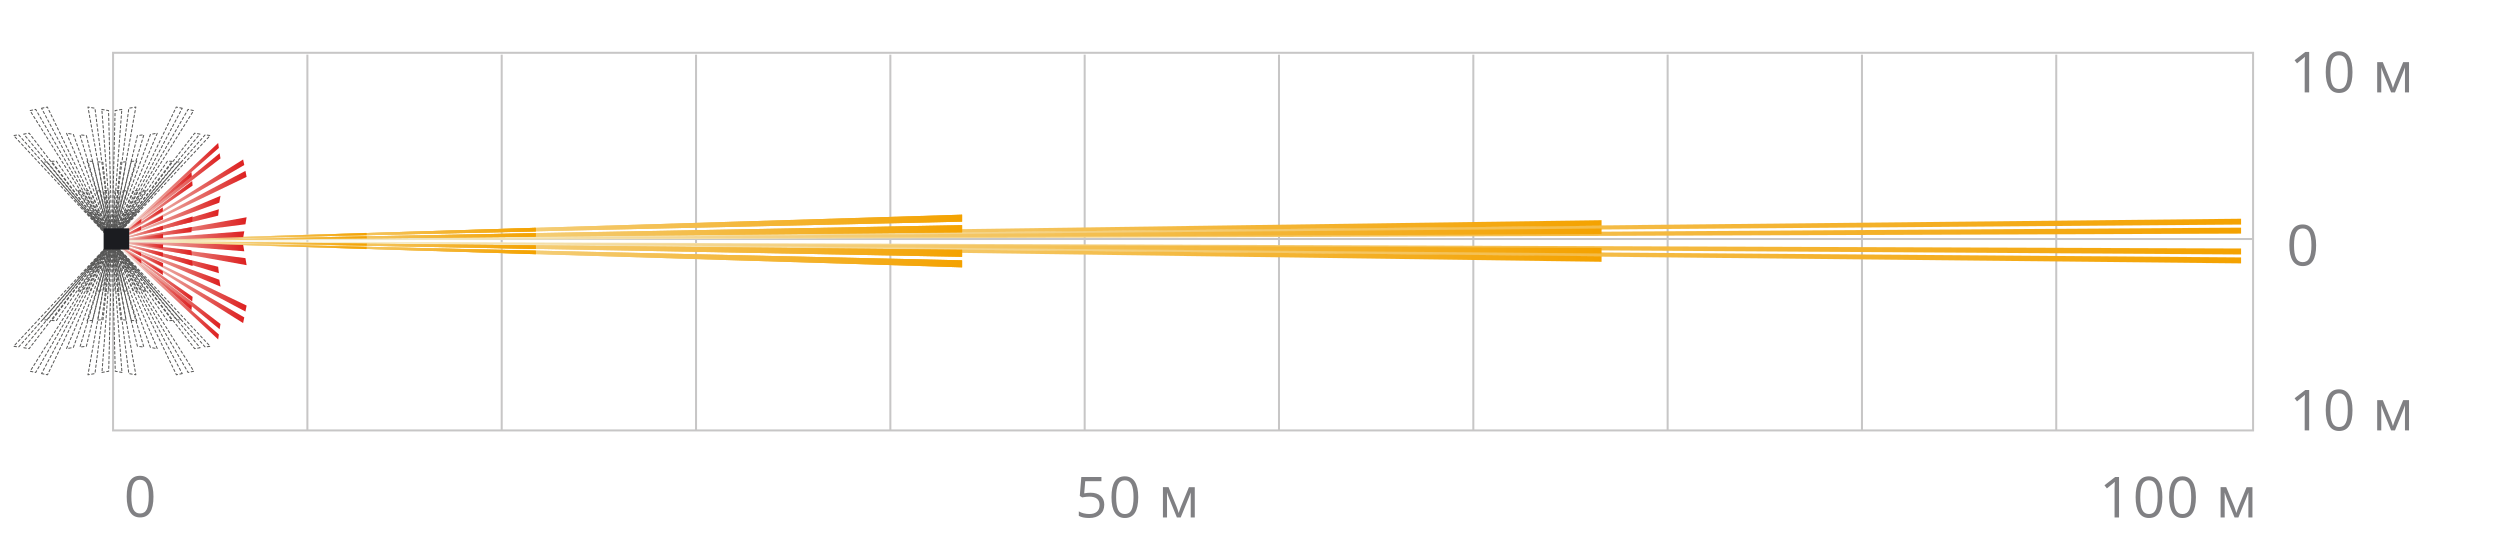 <?xml version="1.0" encoding="utf-8"?>
<!-- Generator: Adobe Illustrator 21.1.0, SVG Export Plug-In . SVG Version: 6.00 Build 0)  -->
<svg version="1.1" id="Слой_2" xmlns="http://www.w3.org/2000/svg" xmlns:xlink="http://www.w3.org/1999/xlink" x="0px" y="0px"
	 width="617.598px" height="133.99px" viewBox="0 0 617.598 133.99"
	 style="enable-background:new 0 0 617.598 133.99;" xml:space="preserve">
<style type="text/css">
	.st0{fill:#808083;}
	.st1{fill:none;stroke:#C7C6C6;stroke-width:0.5;stroke-miterlimit:2.613;}
	.st2{fill:url(#SVGID_1_);}
	.st3{fill:url(#SVGID_2_);}
	.st4{fill:url(#SVGID_3_);}
	.st5{fill:url(#SVGID_4_);}
	.st6{fill:url(#SVGID_5_);}
	.st7{fill:url(#SVGID_6_);}
	.st8{fill:url(#SVGID_7_);}
	.st9{fill:url(#SVGID_8_);}
	.st10{fill:url(#SVGID_9_);}
	.st11{fill:url(#SVGID_10_);}
	.st12{fill:url(#SVGID_11_);}
	.st13{fill:url(#SVGID_12_);}
	.st14{fill:url(#SVGID_13_);}
	.st15{fill:url(#SVGID_14_);}
	.st16{fill:url(#SVGID_15_);}
	.st17{fill:url(#SVGID_16_);}
	.st18{fill:url(#SVGID_17_);}
	.st19{fill:url(#SVGID_18_);}
	.st20{fill:url(#SVGID_19_);}
	.st21{fill:url(#SVGID_20_);}
	.st22{fill:url(#SVGID_21_);}
	.st23{fill:url(#SVGID_22_);}
	.st24{fill:url(#SVGID_23_);}
	.st25{fill:url(#SVGID_24_);}
	.st26{fill:url(#SVGID_25_);}
	.st27{fill:url(#SVGID_26_);}
	.st28{fill:url(#SVGID_27_);}
	.st29{fill:url(#SVGID_28_);}
	.st30{fill:url(#SVGID_29_);}
	.st31{fill:url(#SVGID_30_);}
	.st32{fill:url(#SVGID_31_);}
	.st33{fill:url(#SVGID_32_);}
	.st34{fill:url(#SVGID_33_);}
	.st35{fill:url(#SVGID_34_);}
	.st36{fill:url(#SVGID_35_);}
	.st37{fill:url(#SVGID_36_);}
	.st38{fill:url(#SVGID_37_);}
	.st39{fill:url(#SVGID_38_);}
	.st40{fill:url(#SVGID_39_);}
	.st41{fill:url(#SVGID_40_);}
	.st42{fill:url(#SVGID_41_);}
	.st43{fill:url(#SVGID_42_);}
	.st44{fill:url(#SVGID_43_);}
	.st45{fill:url(#SVGID_44_);}
	.st46{fill:url(#SVGID_45_);}
	.st47{fill:url(#SVGID_46_);}
	.st48{fill:url(#SVGID_47_);}
	.st49{fill:url(#SVGID_48_);}
	.st50{fill:url(#SVGID_49_);}
	.st51{fill:url(#SVGID_50_);}
	.st52{fill:url(#SVGID_51_);}
	.st53{fill:url(#SVGID_52_);}
	.st54{fill:url(#SVGID_53_);}
	.st55{fill:url(#SVGID_54_);}
	.st56{fill:url(#SVGID_55_);}
	.st57{fill:url(#SVGID_56_);}
	.st58{fill:url(#SVGID_57_);}
	.st59{fill:url(#SVGID_58_);}
	.st60{fill:url(#SVGID_59_);}
	.st61{fill:url(#SVGID_60_);}
	.st62{fill:url(#SVGID_61_);}
	.st63{fill:url(#SVGID_62_);}
	.st64{fill:url(#SVGID_63_);}
	.st65{fill:url(#SVGID_64_);}
	.st66{fill:#312782;}
	.st67{fill:none;stroke:#000000;stroke-width:0.024;stroke-linecap:round;stroke-linejoin:round;}
	
		.st68{fill:none;stroke:#575756;stroke-width:0.25;stroke-linecap:round;stroke-linejoin:round;stroke-miterlimit:10;stroke-dasharray:0.595,0.595;}
	.st69{fill:#1B1C20;}
</style>
<g>
	<path class="st0" d="M572.176,60.59c0,1.728-0.272,3.017-0.817,3.869
		c-0.544,0.853-1.377,1.278-2.498,1.278c-1.075,0-1.894-0.437-2.454-1.309
		c-0.561-0.873-0.841-2.152-0.841-3.839c0-1.741,0.271-3.033,0.813-3.876
		s1.369-1.265,2.481-1.265c1.085,0,1.908,0.439,2.471,1.319
		C571.895,57.649,572.176,58.922,572.176,60.59z M566.714,60.59
		c0,1.454,0.171,2.513,0.513,3.175c0.342,0.664,0.887,0.995,1.634,0.995
		c0.757,0,1.305-0.336,1.645-1.009c0.339-0.672,0.509-1.726,0.509-3.161
		s-0.17-2.487-0.509-3.155c-0.34-0.667-0.888-1.001-1.645-1.001
		c-0.747,0-1.292,0.329-1.634,0.987C566.885,58.081,566.714,59.136,566.714,60.59z"/>
</g>
<g>
	<path class="st0" d="M37.912,122.68c0,1.728-0.272,3.017-0.817,3.869
		c-0.544,0.853-1.377,1.278-2.498,1.278c-1.075,0-1.894-0.437-2.454-1.309
		c-0.561-0.873-0.841-2.152-0.841-3.839c0-1.741,0.271-3.033,0.813-3.876
		s1.369-1.265,2.481-1.265c1.085,0,1.908,0.439,2.471,1.319
		C37.63,119.739,37.912,121.012,37.912,122.68z M32.45,122.68
		c0,1.454,0.171,2.513,0.513,3.175c0.342,0.664,0.887,0.995,1.634,0.995
		c0.757,0,1.305-0.336,1.645-1.009c0.339-0.672,0.509-1.726,0.509-3.161
		s-0.17-2.487-0.509-3.155c-0.34-0.667-0.888-1.001-1.645-1.001
		c-0.747,0-1.292,0.329-1.634,0.987C32.621,120.17,32.45,121.226,32.45,122.68z"/>
</g>
<g>
	<path class="st1" d="M459.978,106.333V13.5 M411.973,106.333V13.5 M507.973,106.333V13.5
		 M363.969,106.333V13.5 M315.961,106.333V13.5 M267.957,106.333V13.5 M219.952,106.333V13.5
		 M171.948,106.333V13.5 M123.94,106.333V13.5 M75.936,106.333V13.5 M556.598,59.043H27.931
		 M27.931,13.043h528.667v93.291H27.931V13.043z"/>
</g>
<g>
	<linearGradient id="SVGID_1_" gradientUnits="userSpaceOnUse" x1="27.065" y1="56.776" x2="553.635" y2="56.776">
		<stop  offset="0" style="stop-color:#F4F8EC"/>
		<stop  offset="1" style="stop-color:#F4A200"/>
	</linearGradient>
	<polyline class="st2" points="553.635,55.477 553.635,54.034 27.065,59.517 553.635,55.477 	"/>
	<linearGradient id="SVGID_2_" gradientUnits="userSpaceOnUse" x1="27.065" y1="57.894" x2="553.635" y2="57.894">
		<stop  offset="0" style="stop-color:#F4F8EC"/>
		<stop  offset="1" style="stop-color:#F4A200"/>
	</linearGradient>
	<polyline class="st3" points="553.635,57.714 553.635,56.234 27.065,59.554 553.635,57.714 	"/>
	<linearGradient id="SVGID_3_" gradientUnits="userSpaceOnUse" x1="27.065" y1="61.193" x2="553.635" y2="61.193">
		<stop  offset="0" style="stop-color:#F4F8EC"/>
		<stop  offset="1" style="stop-color:#F4A200"/>
	</linearGradient>
	<polyline class="st4" points="553.635,62.868 553.635,61.388 27.065,59.517 553.635,62.868 	"/>
	<linearGradient id="SVGID_4_" gradientUnits="userSpaceOnUse" x1="27.065" y1="62.312" x2="553.635" y2="62.312">
		<stop  offset="0" style="stop-color:#F4F8EC"/>
		<stop  offset="1" style="stop-color:#F4A200"/>
	</linearGradient>
	<polyline class="st5" points="553.635,65.071 553.635,63.591 27.065,59.554 553.635,65.071 	"/>
	<linearGradient id="SVGID_5_" gradientUnits="userSpaceOnUse" x1="27.065" y1="56.975" x2="395.65" y2="56.975">
		<stop  offset="0" style="stop-color:#F4F8EC"/>
		<stop  offset="1" style="stop-color:#F4A200"/>
	</linearGradient>
	<polyline class="st6" points="395.65,55.766 395.65,54.396 27.065,59.554 395.65,55.766 	"/>
	<linearGradient id="SVGID_6_" gradientUnits="userSpaceOnUse" x1="26.994" y1="57.985" x2="395.65" y2="57.985">
		<stop  offset="0" style="stop-color:#F4F8EC"/>
		<stop  offset="1" style="stop-color:#F4A200"/>
	</linearGradient>
	<polyline class="st7" points="395.65,57.824 395.65,56.453 26.994,59.517 395.65,57.824 	"/>
	<linearGradient id="SVGID_7_" gradientUnits="userSpaceOnUse" x1="27.065" y1="61.085" x2="395.65" y2="61.085">
		<stop  offset="0" style="stop-color:#F4F8EC"/>
		<stop  offset="1" style="stop-color:#F4A200"/>
	</linearGradient>
	<polyline class="st8" points="395.65,62.617 395.65,61.245 27.065,59.554 395.65,62.617 	"/>
	<linearGradient id="SVGID_8_" gradientUnits="userSpaceOnUse" x1="27.065" y1="62.115" x2="395.65" y2="62.115">
		<stop  offset="0" style="stop-color:#F4F8EC"/>
		<stop  offset="1" style="stop-color:#F4A200"/>
	</linearGradient>
	<polyline class="st9" points="395.65,64.675 395.65,63.303 27.065,59.554 395.65,64.675 	"/>
	<linearGradient id="SVGID_9_" gradientUnits="userSpaceOnUse" x1="26.994" y1="56.273" x2="237.681" y2="56.273">
		<stop  offset="0" style="stop-color:#F4F8EC"/>
		<stop  offset="1" style="stop-color:#F4A200"/>
	</linearGradient>
	<polyline class="st10" points="237.681,54.757 237.681,53.03 26.994,59.517 237.681,54.757 	"/>
	<linearGradient id="SVGID_10_" gradientUnits="userSpaceOnUse" x1="26.994" y1="56.273" x2="237.681" y2="56.273">
		<stop  offset="0" style="stop-color:#F4F8EC"/>
		<stop  offset="1" style="stop-color:#F4A200"/>
	</linearGradient>
	<polyline class="st11" points="237.681,54.757 237.681,53.03 26.994,59.517 237.681,54.757 	"/>
	<linearGradient id="SVGID_11_" gradientUnits="userSpaceOnUse" x1="27.065" y1="57.588" x2="237.681" y2="57.588">
		<stop  offset="0" style="stop-color:#F4F8EC"/>
		<stop  offset="1" style="stop-color:#F4A200"/>
	</linearGradient>
	<polyline class="st12" points="237.681,57.39 237.681,55.621 27.065,59.554 237.681,57.39 	"/>
	<linearGradient id="SVGID_12_" gradientUnits="userSpaceOnUse" x1="27.065" y1="57.588" x2="237.681" y2="57.588">
		<stop  offset="0" style="stop-color:#F4F8EC"/>
		<stop  offset="1" style="stop-color:#F4A200"/>
	</linearGradient>
	<polyline class="st13" points="237.681,57.39 237.681,55.621 27.065,59.554 237.681,57.39 	"/>
	<linearGradient id="SVGID_13_" gradientUnits="userSpaceOnUse" x1="27.065" y1="61.482" x2="237.681" y2="61.482">
		<stop  offset="0" style="stop-color:#F4F8EC"/>
		<stop  offset="1" style="stop-color:#F4A200"/>
	</linearGradient>
	<polyline class="st14" points="237.681,63.447 237.681,61.716 27.065,59.517 237.681,63.447 	"/>
	<linearGradient id="SVGID_14_" gradientUnits="userSpaceOnUse" x1="27.065" y1="61.482" x2="237.681" y2="61.482">
		<stop  offset="0" style="stop-color:#F4F8EC"/>
		<stop  offset="1" style="stop-color:#F4A200"/>
	</linearGradient>
	<polyline class="st15" points="237.681,63.447 237.681,61.716 27.065,59.517 237.681,63.447 	"/>
	<linearGradient id="SVGID_15_" gradientUnits="userSpaceOnUse" x1="27.065" y1="62.781" x2="237.681" y2="62.781">
		<stop  offset="0" style="stop-color:#F4F8EC"/>
		<stop  offset="1" style="stop-color:#F4A200"/>
	</linearGradient>
	<polyline class="st16" points="237.681,66.045 237.681,64.312 27.065,59.517 237.681,66.045 	"/>
	<linearGradient id="SVGID_16_" gradientUnits="userSpaceOnUse" x1="27.065" y1="62.781" x2="237.681" y2="62.781">
		<stop  offset="0" style="stop-color:#F4F8EC"/>
		<stop  offset="1" style="stop-color:#F4A200"/>
	</linearGradient>
	<polyline class="st17" points="237.681,66.045 237.681,64.312 27.065,59.517 237.681,66.045 	"/>
	<linearGradient id="SVGID_17_" gradientUnits="userSpaceOnUse" x1="27.065" y1="57.894" x2="132.357" y2="57.894">
		<stop  offset="0" style="stop-color:#F4F8EC"/>
		<stop  offset="1" style="stop-color:#F4A200"/>
	</linearGradient>
	<polyline class="st18" points="132.357,57.174 132.357,56.271 27.065,59.517 132.357,57.174 	"/>
	<linearGradient id="SVGID_18_" gradientUnits="userSpaceOnUse" x1="27.065" y1="57.894" x2="132.357" y2="57.894">
		<stop  offset="0" style="stop-color:#F4F8EC"/>
		<stop  offset="1" style="stop-color:#F4A200"/>
	</linearGradient>
	<polyline class="st19" points="132.357,57.174 132.357,56.271 27.065,59.517 132.357,57.174 	"/>
	<linearGradient id="SVGID_19_" gradientUnits="userSpaceOnUse" x1="27.065" y1="58.581" x2="132.357" y2="58.581">
		<stop  offset="0" style="stop-color:#F4F8EC"/>
		<stop  offset="1" style="stop-color:#F4A200"/>
	</linearGradient>
	<polyline class="st20" points="132.357,58.471 132.357,57.608 27.065,59.554 132.357,58.471 	"/>
	<linearGradient id="SVGID_20_" gradientUnits="userSpaceOnUse" x1="27.065" y1="58.581" x2="132.357" y2="58.581">
		<stop  offset="0" style="stop-color:#F4F8EC"/>
		<stop  offset="1" style="stop-color:#F4A200"/>
	</linearGradient>
	<polyline class="st21" points="132.357,58.471 132.357,57.608 27.065,59.554 132.357,58.471 	"/>
	<linearGradient id="SVGID_21_" gradientUnits="userSpaceOnUse" x1="27.065" y1="60.525" x2="132.357" y2="60.525">
		<stop  offset="0" style="stop-color:#F4F8EC"/>
		<stop  offset="1" style="stop-color:#F4A200"/>
	</linearGradient>
	<polyline class="st22" points="132.357,61.496 132.357,60.632 27.065,59.554 132.357,61.496 	"/>
	<linearGradient id="SVGID_22_" gradientUnits="userSpaceOnUse" x1="27.065" y1="60.525" x2="132.357" y2="60.525">
		<stop  offset="0" style="stop-color:#F4F8EC"/>
		<stop  offset="1" style="stop-color:#F4A200"/>
	</linearGradient>
	<polyline class="st23" points="132.357,61.496 132.357,60.632 27.065,59.554 132.357,61.496 	"/>
	<linearGradient id="SVGID_23_" gradientUnits="userSpaceOnUse" x1="27.065" y1="61.176" x2="132.357" y2="61.176">
		<stop  offset="0" style="stop-color:#F4F8EC"/>
		<stop  offset="1" style="stop-color:#F4A200"/>
	</linearGradient>
	<polyline class="st24" points="132.357,62.798 132.357,61.931 27.065,59.554 132.357,62.798 	"/>
	<linearGradient id="SVGID_24_" gradientUnits="userSpaceOnUse" x1="27.065" y1="61.176" x2="132.357" y2="61.176">
		<stop  offset="0" style="stop-color:#F4F8EC"/>
		<stop  offset="1" style="stop-color:#F4A200"/>
	</linearGradient>
	<polyline class="st25" points="132.357,62.798 132.357,61.931 27.065,59.554 132.357,62.798 	"/>
	<g>
		<g>
			<linearGradient id="SVGID_25_" gradientUnits="userSpaceOnUse" x1="27.859" y1="71.723" x2="54.072" y2="71.723">
				<stop  offset="0" style="stop-color:#F4F8EC"/>
				<stop  offset="1" style="stop-color:#DD2020"/>
			</linearGradient>
			<polyline class="st26" points="27.859,59.59 53.892,83.857 54.072,82.632 27.859,59.59 			"/>
			<linearGradient id="SVGID_26_" gradientUnits="userSpaceOnUse" x1="27.859" y1="69.704" x2="60.345" y2="69.704">
				<stop  offset="0" style="stop-color:#F4F8EC"/>
				<stop  offset="1" style="stop-color:#DD2020"/>
			</linearGradient>
			<polyline class="st27" points="27.859,59.59 60.058,79.818 60.345,78.41 27.859,59.59 			"/>
			<linearGradient id="SVGID_27_" gradientUnits="userSpaceOnUse" x1="27.859" y1="62.548" x2="60.923" y2="62.548">
				<stop  offset="0" style="stop-color:#F4F8EC"/>
				<stop  offset="1" style="stop-color:#DD2020"/>
			</linearGradient>
			<polyline class="st28" points="27.859,59.59 60.923,65.506 60.633,63.772 27.859,59.59 			"/>
			<linearGradient id="SVGID_28_" gradientUnits="userSpaceOnUse" x1="27.859" y1="60.833" x2="60.345" y2="60.833">
				<stop  offset="0" style="stop-color:#F4F8EC"/>
				<stop  offset="1" style="stop-color:#DD2020"/>
			</linearGradient>
			<polyline class="st29" points="60.345,62.076 60.058,60.419 27.859,59.59 60.345,62.076 			"/>
			<linearGradient id="SVGID_29_" gradientUnits="userSpaceOnUse" x1="27.859" y1="63.539" x2="54.072" y2="63.539">
				<stop  offset="0" style="stop-color:#F4F8EC"/>
				<stop  offset="1" style="stop-color:#DD2020"/>
			</linearGradient>
			<polyline class="st30" points="27.859,59.59 53.892,65.901 54.072,67.487 27.859,59.59 			"/>
			<linearGradient id="SVGID_30_" gradientUnits="userSpaceOnUse" x1="27.859" y1="65.197" x2="54.469" y2="65.197">
				<stop  offset="0" style="stop-color:#F4F8EC"/>
				<stop  offset="1" style="stop-color:#DD2020"/>
			</linearGradient>
			<polyline class="st31" points="27.859,59.59 54.178,69.108 54.469,70.803 27.859,59.59 			"/>
			<linearGradient id="SVGID_31_" gradientUnits="userSpaceOnUse" x1="27.859" y1="61.339" x2="47.401" y2="61.339">
				<stop  offset="0" style="stop-color:#F4F8EC"/>
				<stop  offset="1" style="stop-color:#DD2020"/>
			</linearGradient>
			<polyline class="st32" points="27.859,59.59 47.292,61.824 47.401,63.087 27.859,59.59 			"/>
			<linearGradient id="SVGID_32_" gradientUnits="userSpaceOnUse" x1="27.859" y1="62.656" x2="47.581" y2="62.656">
				<stop  offset="0" style="stop-color:#F4F8EC"/>
				<stop  offset="1" style="stop-color:#DD2020"/>
			</linearGradient>
			<polyline class="st33" points="47.474,64.384 47.581,65.722 27.859,59.59 47.474,64.384 			"/>
			<linearGradient id="SVGID_33_" gradientUnits="userSpaceOnUse" x1="27.859" y1="63.771" x2="40.226" y2="63.771">
				<stop  offset="0" style="stop-color:#F4F8EC"/>
				<stop  offset="1" style="stop-color:#DD2020"/>
			</linearGradient>
			<polyline class="st34" points="40.226,67.951 40.226,66.983 27.859,59.59 40.226,67.951 			"/>
			<linearGradient id="SVGID_34_" gradientUnits="userSpaceOnUse" x1="27.859" y1="60.489" x2="40.298" y2="60.489">
				<stop  offset="0" style="stop-color:#F4F8EC"/>
				<stop  offset="1" style="stop-color:#DD2020"/>
			</linearGradient>
			<polyline class="st35" points="40.261,61.388 40.298,60.386 27.859,59.59 40.261,61.388 			"/>
			<linearGradient id="SVGID_35_" gradientUnits="userSpaceOnUse" x1="27.859" y1="61.5" x2="40.261" y2="61.5">
				<stop  offset="0" style="stop-color:#F4F8EC"/>
				<stop  offset="1" style="stop-color:#DD2020"/>
			</linearGradient>
			<polyline class="st36" points="40.261,62.399 40.226,63.41 27.859,59.59 40.261,62.399 			"/>
			<linearGradient id="SVGID_36_" gradientUnits="userSpaceOnUse" x1="27.859" y1="70.463" x2="54.469" y2="70.463">
				<stop  offset="0" style="stop-color:#F4F8EC"/>
				<stop  offset="1" style="stop-color:#DD2020"/>
			</linearGradient>
			<polyline class="st37" points="54.252,81.335 54.469,80.035 27.859,59.59 54.252,81.335 			"/>
			<linearGradient id="SVGID_37_" gradientUnits="userSpaceOnUse" x1="27.859" y1="68.279" x2="60.923" y2="68.279">
				<stop  offset="0" style="stop-color:#F4F8EC"/>
				<stop  offset="1" style="stop-color:#DD2020"/>
			</linearGradient>
			<polyline class="st38" points="60.633,76.967 60.923,75.488 27.859,59.59 60.633,76.967 			"/>
			<linearGradient id="SVGID_38_" gradientUnits="userSpaceOnUse" x1="27.859" y1="67.037" x2="47.581" y2="67.037">
				<stop  offset="0" style="stop-color:#F4F8EC"/>
				<stop  offset="1" style="stop-color:#DD2020"/>
			</linearGradient>
			<polyline class="st39" points="47.474,74.484 47.581,73.331 27.859,59.59 47.474,74.484 			"/>
			<linearGradient id="SVGID_39_" gradientUnits="userSpaceOnUse" x1="27.859" y1="68.135" x2="47.401" y2="68.135">
				<stop  offset="0" style="stop-color:#F4F8EC"/>
				<stop  offset="1" style="stop-color:#DD2020"/>
			</linearGradient>
			<polyline class="st40" points="47.401,75.597 47.292,76.679 27.859,59.59 47.401,75.597 			"/>
			<linearGradient id="SVGID_40_" gradientUnits="userSpaceOnUse" x1="27.859" y1="62.366" x2="34.926" y2="62.366">
				<stop  offset="0" style="stop-color:#F4F8EC"/>
				<stop  offset="1" style="stop-color:#DD2020"/>
			</linearGradient>
			<polyline class="st41" points="34.926,65.143 34.89,64.24 27.859,59.59 34.926,65.143 			"/>
			<linearGradient id="SVGID_41_" gradientUnits="userSpaceOnUse" x1="27.859" y1="62.8" x2="40.298" y2="62.8">
				<stop  offset="0" style="stop-color:#F4F8EC"/>
				<stop  offset="1" style="stop-color:#DD2020"/>
			</linearGradient>
			<polyline class="st42" points="40.226,65.974 40.298,65 27.859,59.59 40.261,66.009 			"/>
			<linearGradient id="SVGID_42_" gradientUnits="userSpaceOnUse" x1="27.859" y1="61.464" x2="34.926" y2="61.464">
				<stop  offset="0" style="stop-color:#F4F8EC"/>
				<stop  offset="1" style="stop-color:#DD2020"/>
			</linearGradient>
			<polyline class="st43" points="34.856,63.303 34.856,62.439 27.859,59.59 34.926,63.338 			"/>
		</g>
		<g>
			<linearGradient id="SVGID_43_" gradientUnits="userSpaceOnUse" x1="27.859" y1="47.456" x2="54.072" y2="47.456">
				<stop  offset="0" style="stop-color:#F4F8EC"/>
				<stop  offset="1" style="stop-color:#DD2020"/>
			</linearGradient>
			<polyline class="st44" points="27.859,59.59 53.892,35.323 54.072,36.551 27.859,59.59 			"/>
			<linearGradient id="SVGID_44_" gradientUnits="userSpaceOnUse" x1="27.859" y1="49.493" x2="60.345" y2="49.493">
				<stop  offset="0" style="stop-color:#F4F8EC"/>
				<stop  offset="1" style="stop-color:#DD2020"/>
			</linearGradient>
			<polyline class="st45" points="27.859,59.59 60.058,39.395 60.345,40.765 27.859,59.59 			"/>
			<linearGradient id="SVGID_45_" gradientUnits="userSpaceOnUse" x1="27.859" y1="56.631" x2="60.923" y2="56.631">
				<stop  offset="0" style="stop-color:#F4F8EC"/>
				<stop  offset="1" style="stop-color:#DD2020"/>
			</linearGradient>
			<polyline class="st46" points="27.859,59.59 60.923,53.672 60.633,55.405 27.859,59.59 			"/>
			<linearGradient id="SVGID_46_" gradientUnits="userSpaceOnUse" x1="27.859" y1="58.363" x2="60.345" y2="58.363">
				<stop  offset="0" style="stop-color:#F4F8EC"/>
				<stop  offset="1" style="stop-color:#DD2020"/>
			</linearGradient>
			<polyline class="st47" points="60.345,57.136 60.058,58.797 27.859,59.59 60.345,57.136 			"/>
			<linearGradient id="SVGID_47_" gradientUnits="userSpaceOnUse" x1="27.859" y1="55.643" x2="54.072" y2="55.643">
				<stop  offset="0" style="stop-color:#F4F8EC"/>
				<stop  offset="1" style="stop-color:#DD2020"/>
			</linearGradient>
			<polyline class="st48" points="27.859,59.59 53.892,53.275 54.072,51.696 27.859,59.59 			"/>
			<linearGradient id="SVGID_48_" gradientUnits="userSpaceOnUse" x1="27.859" y1="53.983" x2="54.469" y2="53.983">
				<stop  offset="0" style="stop-color:#F4F8EC"/>
				<stop  offset="1" style="stop-color:#DD2020"/>
			</linearGradient>
			<polyline class="st49" points="27.859,59.59 54.178,50.069 54.469,48.375 27.859,59.59 			"/>
			<linearGradient id="SVGID_49_" gradientUnits="userSpaceOnUse" x1="27.859" y1="57.841" x2="47.401" y2="57.841">
				<stop  offset="0" style="stop-color:#F4F8EC"/>
				<stop  offset="1" style="stop-color:#DD2020"/>
			</linearGradient>
			<polyline class="st50" points="27.859,59.59 47.292,57.353 47.401,56.091 27.859,59.59 			"/>
			<linearGradient id="SVGID_50_" gradientUnits="userSpaceOnUse" x1="27.859" y1="56.525" x2="47.581" y2="56.525">
				<stop  offset="0" style="stop-color:#F4F8EC"/>
				<stop  offset="1" style="stop-color:#DD2020"/>
			</linearGradient>
			<polyline class="st51" points="47.474,54.792 47.581,53.459 27.859,59.59 47.474,54.792 			"/>
			<linearGradient id="SVGID_51_" gradientUnits="userSpaceOnUse" x1="27.859" y1="55.407" x2="40.226" y2="55.407">
				<stop  offset="0" style="stop-color:#F4F8EC"/>
				<stop  offset="1" style="stop-color:#DD2020"/>
			</linearGradient>
			<polyline class="st52" points="40.226,51.224 40.226,52.198 27.859,59.59 40.226,51.224 			"/>
			<linearGradient id="SVGID_52_" gradientUnits="userSpaceOnUse" x1="27.859" y1="58.689" x2="40.298" y2="58.689">
				<stop  offset="0" style="stop-color:#F4F8EC"/>
				<stop  offset="1" style="stop-color:#DD2020"/>
			</linearGradient>
			<polyline class="st53" points="40.261,57.788 40.298,58.797 27.859,59.59 40.261,57.788 			"/>
			<linearGradient id="SVGID_53_" gradientUnits="userSpaceOnUse" x1="27.859" y1="57.678" x2="40.261" y2="57.678">
				<stop  offset="0" style="stop-color:#F4F8EC"/>
				<stop  offset="1" style="stop-color:#DD2020"/>
			</linearGradient>
			<polyline class="st54" points="40.261,56.777 40.226,55.766 27.859,59.59 40.261,56.777 			"/>
			<linearGradient id="SVGID_54_" gradientUnits="userSpaceOnUse" x1="27.859" y1="48.719" x2="54.469" y2="48.719">
				<stop  offset="0" style="stop-color:#F4F8EC"/>
				<stop  offset="1" style="stop-color:#DD2020"/>
			</linearGradient>
			<polyline class="st55" points="54.252,37.848 54.469,39.143 27.859,59.59 54.252,37.848 			"/>
			<linearGradient id="SVGID_55_" gradientUnits="userSpaceOnUse" x1="27.859" y1="50.9" x2="60.923" y2="50.9">
				<stop  offset="0" style="stop-color:#F4F8EC"/>
				<stop  offset="1" style="stop-color:#DD2020"/>
			</linearGradient>
			<polyline class="st56" points="60.633,42.21 60.923,43.689 27.859,59.59 60.633,42.21 			"/>
			<linearGradient id="SVGID_56_" gradientUnits="userSpaceOnUse" x1="27.859" y1="52.145" x2="47.581" y2="52.145">
				<stop  offset="0" style="stop-color:#F4F8EC"/>
				<stop  offset="1" style="stop-color:#DD2020"/>
			</linearGradient>
			<polyline class="st57" points="47.474,44.7 47.581,45.847 27.859,59.59 47.474,44.7 			"/>
			<linearGradient id="SVGID_57_" gradientUnits="userSpaceOnUse" x1="27.859" y1="51.045" x2="47.401" y2="51.045">
				<stop  offset="0" style="stop-color:#F4F8EC"/>
				<stop  offset="1" style="stop-color:#DD2020"/>
			</linearGradient>
			<polyline class="st58" points="47.401,43.579 47.292,42.499 27.859,59.59 47.401,43.579 			"/>
			<linearGradient id="SVGID_58_" gradientUnits="userSpaceOnUse" x1="27.859" y1="56.812" x2="34.926" y2="56.812">
				<stop  offset="0" style="stop-color:#F4F8EC"/>
				<stop  offset="1" style="stop-color:#DD2020"/>
			</linearGradient>
			<polyline class="st59" points="34.926,54.034 34.89,54.937 27.859,59.59 34.926,54.034 			"/>
			<linearGradient id="SVGID_59_" gradientUnits="userSpaceOnUse" x1="27.859" y1="56.381" x2="40.298" y2="56.381">
				<stop  offset="0" style="stop-color:#F4F8EC"/>
				<stop  offset="1" style="stop-color:#DD2020"/>
			</linearGradient>
			<polyline class="st60" points="40.226,53.204 40.298,54.178 27.859,59.59 40.261,53.172 			"/>
			<linearGradient id="SVGID_60_" gradientUnits="userSpaceOnUse" x1="27.859" y1="57.714" x2="34.926" y2="57.714">
				<stop  offset="0" style="stop-color:#F4F8EC"/>
				<stop  offset="1" style="stop-color:#DD2020"/>
			</linearGradient>
			<polyline class="st61" points="34.856,55.875 34.856,56.777 27.859,59.59 34.926,55.837 			"/>
		</g>
	</g>
	<linearGradient id="SVGID_61_" gradientUnits="userSpaceOnUse" x1="27.065" y1="58.599" x2="90.598" y2="58.599">
		<stop  offset="0" style="stop-color:#F4F8EC"/>
		<stop  offset="1" style="stop-color:#F4A200"/>
	</linearGradient>
	<polyline class="st62" points="90.598,58.076 90.562,57.536 27.065,59.663 90.598,58.076 	"/>
	<linearGradient id="SVGID_62_" gradientUnits="userSpaceOnUse" x1="27.065" y1="59.032" x2="90.634" y2="59.032">
		<stop  offset="0" style="stop-color:#F4F8EC"/>
		<stop  offset="1" style="stop-color:#F4A200"/>
	</linearGradient>
	<polyline class="st63" points="90.634,58.87 90.598,58.364 27.065,59.699 90.634,58.87 	"/>
	<linearGradient id="SVGID_63_" gradientUnits="userSpaceOnUse" x1="27.065" y1="60.041" x2="90.634" y2="60.041">
		<stop  offset="0" style="stop-color:#F4F8EC"/>
		<stop  offset="1" style="stop-color:#F4A200"/>
	</linearGradient>
	<polyline class="st64" points="90.598,60.705 90.634,60.168 27.065,59.376 90.598,60.705 	"/>
	<linearGradient id="SVGID_64_" gradientUnits="userSpaceOnUse" x1="27.065" y1="60.473" x2="90.598" y2="60.473">
		<stop  offset="0" style="stop-color:#F4F8EC"/>
		<stop  offset="1" style="stop-color:#F4A200"/>
	</linearGradient>
	<polyline class="st65" points="90.562,61.534 90.598,60.994 27.065,59.412 90.562,61.534 	"/>
	<polyline class="st66" points="28.112,60.314 28.112,58.761 27.065,58.761 27.065,60.314 
		28.112,60.314 	"/>
	<line class="st67" x1="27.065" y1="33.232" x2="27.065" y2="85.875"/>
	<g>
		<g>
			<polyline class="st68" points="27.643,59.517 3.376,85.55 4.601,85.732 27.643,59.517 			"/>
			<polyline class="st68" points="27.643,59.517 7.451,91.716 8.818,92.005 27.643,59.517 			"/>
			<polyline class="st68" points="27.643,59.517 21.731,92.583 23.458,92.293 27.643,59.517 			"/>
			<polyline class="st68" points="25.19,92.005 26.85,91.716 27.643,59.517 25.19,92.005 			"/>
			<polyline class="st68" points="27.643,59.517 21.333,85.55 19.745,85.732 27.643,59.517 			"/>
			<polyline class="st68" points="27.643,59.517 18.121,85.838 16.427,86.128 27.643,59.517 			"/>
			<polyline class="st68" points="27.643,59.517 25.443,78.989 24.143,79.061 27.643,59.517 			"/>
			<polyline class="st68" points="22.844,79.168 21.515,79.242 27.643,59.517 22.844,79.168 			"/>
			<polyline class="st68" points="19.314,71.886 20.25,71.886 27.643,59.517 19.314,71.886 			"/>
			<polyline class="st68" points="25.84,71.921 26.885,71.957 27.643,59.517 25.84,71.921 			"/>
			<polyline class="st68" points="24.829,71.921 23.818,71.886 27.643,59.517 24.829,71.921 			"/>
			<polyline class="st68" points="5.899,85.911 7.2,86.128 27.643,59.517 5.899,85.911 			"/>
			<polyline class="st68" points="10.262,92.293 11.74,92.583 27.643,59.517 10.262,92.293 			"/>
			<polyline class="st68" points="12.788,79.168 13.905,79.242 27.643,59.517 12.788,79.168 			"/>
			<polyline class="st68" points="11.67,79.061 10.55,78.989 27.643,59.517 11.67,79.061 			"/>
			<polyline class="st68" points="22.091,66.586 22.989,66.55 27.643,59.517 22.091,66.586 			"/>
			<polyline class="st68" points="21.262,71.886 22.236,71.957 27.643,59.517 21.262,71.921 			"/>
			<polyline class="st68" points="23.928,66.55 24.829,66.514 27.643,59.517 23.892,66.586 			"/>
		</g>
		<g>
			<polyline class="st68" points="27.643,59.517 51.911,85.55 50.685,85.732 27.643,59.517 			"/>
			<polyline class="st68" points="27.643,59.517 47.871,91.716 46.463,92.005 27.643,59.517 			"/>
			<polyline class="st68" points="27.643,59.517 33.556,92.583 31.824,92.293 27.643,59.517 			"/>
			<polyline class="st68" points="30.128,92.005 28.473,91.716 27.643,59.517 30.128,92.005 			"/>
			<polyline class="st68" points="27.643,59.517 33.951,85.55 35.542,85.732 27.643,59.517 			"/>
			<polyline class="st68" points="27.643,59.517 37.165,85.838 38.854,86.128 27.643,59.517 			"/>
			<polyline class="st68" points="27.643,59.517 29.879,78.989 31.138,79.061 27.643,59.517 			"/>
			<polyline class="st68" points="32.436,79.168 33.774,79.242 27.643,59.517 32.436,79.168 			"/>
			<polyline class="st68" points="36.008,71.886 35.034,71.886 27.643,59.517 36.008,71.886 			"/>
			<polyline class="st68" points="29.447,71.921 28.437,71.957 27.643,59.517 29.447,71.921 			"/>
			<polyline class="st68" points="30.488,71.921 31.464,71.886 27.643,59.517 30.488,71.921 			"/>
			<polyline class="st68" points="49.423,85.911 48.086,86.128 27.643,59.517 49.423,85.911 			"/>
			<polyline class="st68" points="45.019,92.293 43.582,92.583 27.643,59.517 45.019,92.293 			"/>
			<polyline class="st68" points="42.536,79.168 41.38,79.242 27.643,59.517 42.536,79.168 			"/>
			<polyline class="st68" points="43.652,79.061 44.733,78.989 27.643,59.517 43.652,79.061 			"/>
			<polyline class="st68" points="33.196,66.586 32.292,66.55 27.643,59.517 33.196,66.586 			"/>
			<polyline class="st68" points="34.025,71.886 33.051,71.957 27.643,59.517 34.06,71.921 			"/>
			<polyline class="st68" points="31.353,66.55 30.488,66.514 27.643,59.517 31.39,66.586 			"/>
		</g>
	</g>
	<g>
		<g>
			<polyline class="st68" points="27.643,59.517 51.911,33.483 50.685,33.302 27.643,59.517 			"/>
			<polyline class="st68" points="27.643,59.517 47.834,27.317 46.463,27.028 27.643,59.517 			"/>
			<polyline class="st68" points="27.643,59.517 33.556,26.448 31.824,26.739 27.643,59.517 			"/>
			<polyline class="st68" points="30.093,27.028 28.437,27.317 27.643,59.517 30.093,27.028 			"/>
			<polyline class="st68" points="27.643,59.517 33.951,33.483 35.542,33.302 27.643,59.517 			"/>
			<polyline class="st68" points="27.643,59.517 37.165,33.193 38.854,32.906 27.643,59.517 			"/>
			<polyline class="st68" points="27.643,59.517 29.844,40.081 31.138,39.972 27.643,59.517 			"/>
			<polyline class="st68" points="32.436,39.863 33.774,39.791 27.643,59.517 32.436,39.863 			"/>
			<polyline class="st68" points="35.973,47.147 35.034,47.147 27.643,59.517 35.973,47.147 			"/>
			<polyline class="st68" points="29.447,47.113 28.402,47.076 27.643,59.517 29.447,47.113 			"/>
			<polyline class="st68" points="30.451,47.113 31.464,47.147 27.643,59.517 30.451,47.113 			"/>
			<polyline class="st68" points="49.388,33.121 48.086,32.906 27.643,59.517 49.388,33.121 			"/>
			<polyline class="st68" points="45.019,26.739 43.547,26.448 27.643,59.517 45.019,26.739 			"/>
			<polyline class="st68" points="42.501,39.863 41.38,39.791 27.643,59.517 42.501,39.863 			"/>
			<polyline class="st68" points="43.617,39.972 44.733,40.081 27.643,59.517 43.617,39.972 			"/>
			<polyline class="st68" points="33.196,52.451 32.292,52.489 27.643,59.517 33.196,52.451 			"/>
			<polyline class="st68" points="34.025,47.147 33.051,47.076 27.643,59.517 34.025,47.113 			"/>
			<polyline class="st68" points="31.353,52.489 30.451,52.525 27.643,59.517 31.39,52.451 			"/>
		</g>
		<g>
			<polyline class="st68" points="27.643,59.517 3.376,33.483 4.601,33.302 27.643,59.517 			"/>
			<polyline class="st68" points="27.643,59.517 7.416,27.317 8.818,27.028 27.643,59.517 			"/>
			<polyline class="st68" points="27.643,59.517 21.731,26.448 23.458,26.739 27.643,59.517 			"/>
			<polyline class="st68" points="25.153,27.028 26.814,27.317 27.643,59.517 25.153,27.028 			"/>
			<polyline class="st68" points="27.643,59.517 21.333,33.483 19.745,33.302 27.643,59.517 			"/>
			<polyline class="st68" points="27.643,59.517 18.121,33.193 16.427,32.906 27.643,59.517 			"/>
			<polyline class="st68" points="27.643,59.517 25.406,40.081 24.143,39.972 27.643,59.517 			"/>
			<polyline class="st68" points="22.844,39.863 21.515,39.791 27.643,59.517 22.844,39.863 			"/>
			<polyline class="st68" points="19.277,47.147 20.25,47.147 27.643,59.517 19.277,47.147 			"/>
			<polyline class="st68" points="25.84,47.113 26.85,47.076 27.643,59.517 25.84,47.113 			"/>
			<polyline class="st68" points="24.792,47.113 23.818,47.147 27.643,59.517 24.792,47.113 			"/>
			<polyline class="st68" points="5.864,33.121 7.2,32.906 27.643,59.517 5.864,33.121 			"/>
			<polyline class="st68" points="10.262,26.739 11.705,26.448 27.643,59.517 10.262,26.739 			"/>
			<polyline class="st68" points="12.753,39.863 13.905,39.791 27.643,59.517 12.753,39.863 			"/>
			<polyline class="st68" points="11.634,39.972 10.55,40.081 27.643,59.517 11.634,39.972 			"/>
			<polyline class="st68" points="22.091,52.451 22.989,52.489 27.643,59.517 22.091,52.451 			"/>
			<polyline class="st68" points="21.262,47.147 22.236,47.076 27.643,59.517 21.227,47.113 			"/>
			<polyline class="st68" points="23.928,52.489 24.792,52.525 27.643,59.517 23.892,52.451 			"/>
		</g>
	</g>
</g>
<rect x="25.598" y="56.406" class="st69" width="6.317" height="5.249"/>
<g>
	<path class="st0" d="M269.406,121.724c1.053,0,1.881,0.261,2.485,0.782
		c0.604,0.522,0.906,1.236,0.906,2.144c0,1.034-0.329,1.846-0.988,2.434
		s-1.566,0.882-2.724,0.882c-1.125,0-1.985-0.18-2.577-0.54v-1.094
		c0.319,0.205,0.715,0.366,1.189,0.481c0.474,0.117,0.941,0.175,1.401,0.175
		c0.802,0,1.425-0.189,1.87-0.567s0.667-0.925,0.667-1.641
		c0-1.395-0.854-2.092-2.563-2.092c-0.433,0-1.012,0.066-1.736,0.198l-0.588-0.376
		l0.376-4.676h4.97v1.046h-3.999l-0.253,3.001
		C268.365,121.776,268.887,121.724,269.406,121.724z"/>
	<path class="st0" d="M281.19,122.817c0,1.728-0.271,3.017-0.816,3.869
		s-1.377,1.278-2.498,1.278c-1.076,0-1.895-0.437-2.455-1.309
		c-0.561-0.873-0.84-2.152-0.84-3.839c0-1.741,0.271-3.033,0.813-3.876
		c0.543-0.843,1.369-1.265,2.482-1.265c1.084,0,1.908,0.439,2.471,1.319
		S281.19,121.149,281.19,122.817z M275.729,122.817c0,1.454,0.17,2.513,0.512,3.175
		c0.342,0.664,0.887,0.995,1.635,0.995c0.756,0,1.305-0.336,1.645-1.009
		c0.338-0.672,0.508-1.726,0.508-3.161s-0.17-2.487-0.508-3.155
		c-0.34-0.667-0.889-1.001-1.645-1.001c-0.748,0-1.293,0.329-1.635,0.987
		C275.899,120.308,275.729,121.363,275.729,122.817z"/>
	<path class="st0" d="M291.178,126.734l0.212-0.636l0.294-0.807l2.03-4.942h1.442v7.479
		h-1.005v-6.187l-0.137,0.396l-0.396,1.046l-1.935,4.744h-0.95l-1.935-4.758
		c-0.241-0.61-0.408-1.087-0.499-1.429v6.187h-1.012v-7.479h1.388l1.962,4.751
		C290.834,125.602,291.013,126.146,291.178,126.734z"/>
</g>
<g>
	<path class="st0" d="M523.486,127.828h-1.107v-7.123c0-0.593,0.019-1.153,0.055-1.682
		c-0.096,0.096-0.202,0.196-0.321,0.301s-0.66,0.549-1.627,1.333l-0.602-0.779
		l2.646-2.044h0.957V127.828z"/>
	<path class="st0" d="M534.19,122.817c0,1.728-0.271,3.017-0.816,3.869
		s-1.377,1.278-2.498,1.278c-1.076,0-1.895-0.437-2.455-1.309
		c-0.561-0.873-0.84-2.152-0.84-3.839c0-1.741,0.271-3.033,0.812-3.876
		c0.543-0.843,1.369-1.265,2.482-1.265c1.084,0,1.908,0.439,2.471,1.319
		S534.19,121.149,534.19,122.817z M528.729,122.817c0,1.454,0.17,2.513,0.512,3.175
		c0.342,0.664,0.887,0.995,1.635,0.995c0.756,0,1.305-0.336,1.645-1.009
		c0.338-0.672,0.508-1.726,0.508-3.161s-0.17-2.487-0.508-3.155
		c-0.34-0.667-0.889-1.001-1.645-1.001c-0.748,0-1.293,0.329-1.635,0.987
		C528.899,120.308,528.729,121.363,528.729,122.817z"/>
	<path class="st0" d="M542.475,122.817c0,1.728-0.272,3.017-0.817,3.869
		c-0.544,0.853-1.377,1.278-2.498,1.278c-1.075,0-1.894-0.437-2.454-1.309
		c-0.561-0.873-0.841-2.152-0.841-3.839c0-1.741,0.271-3.033,0.813-3.876
		s1.369-1.265,2.481-1.265c1.085,0,1.908,0.439,2.471,1.319
		C542.194,119.876,542.475,121.149,542.475,122.817z M537.013,122.817
		c0,1.454,0.171,2.513,0.513,3.175c0.342,0.664,0.887,0.995,1.634,0.995
		c0.757,0,1.305-0.336,1.645-1.009c0.339-0.672,0.509-1.726,0.509-3.161
		s-0.17-2.487-0.509-3.155c-0.34-0.667-0.888-1.001-1.645-1.001
		c-0.747,0-1.292,0.329-1.634,0.987C537.184,120.308,537.013,121.363,537.013,122.817z
		"/>
	<path class="st0" d="M552.463,126.734l0.212-0.636l0.294-0.807l2.03-4.942h1.442v7.479
		h-1.005v-6.187l-0.137,0.396l-0.396,1.046l-1.935,4.744h-0.95l-1.935-4.758
		c-0.241-0.61-0.408-1.087-0.499-1.429v6.187h-1.012v-7.479h1.388l1.962,4.751
		C552.119,125.602,552.299,126.146,552.463,126.734z"/>
</g>
<g>
	<path class="st0" d="M570.454,22.828h-1.107v-7.123c0-0.593,0.018-1.153,0.055-1.682
		c-0.096,0.096-0.203,0.196-0.321,0.301c-0.119,0.104-0.661,0.549-1.627,1.333
		l-0.602-0.779l2.646-2.044h0.957V22.828z"/>
	<path class="st0" d="M581.158,17.817c0,1.728-0.271,3.017-0.816,3.869
		s-1.377,1.278-2.498,1.278c-1.076,0-1.895-0.437-2.455-1.309
		c-0.561-0.873-0.841-2.152-0.841-3.839c0-1.741,0.271-3.033,0.813-3.876
		c0.543-0.843,1.369-1.265,2.482-1.265c1.084,0,1.908,0.439,2.471,1.319
		S581.158,16.149,581.158,17.817z M575.697,17.817c0,1.454,0.17,2.513,0.512,3.175
		c0.342,0.664,0.887,0.995,1.635,0.995c0.756,0,1.305-0.336,1.645-1.009
		c0.338-0.672,0.508-1.726,0.508-3.161s-0.17-2.487-0.508-3.155
		c-0.34-0.667-0.889-1.001-1.645-1.001c-0.748,0-1.293,0.329-1.635,0.987
		C575.867,15.307,575.697,16.363,575.697,17.817z"/>
	<path class="st0" d="M591.145,21.734l0.212-0.636l0.294-0.807l2.03-4.942h1.442v7.479
		h-1.005v-6.187l-0.137,0.396l-0.396,1.046l-1.935,4.744h-0.95l-1.935-4.758
		c-0.241-0.61-0.408-1.087-0.499-1.429v6.187h-1.012v-7.479h1.388l1.962,4.751
		C590.802,20.601,590.981,21.146,591.145,21.734z"/>
</g>
<g>
	<path class="st0" d="M570.454,106.333h-1.107v-7.123c0-0.593,0.018-1.153,0.055-1.682
		c-0.096,0.096-0.203,0.196-0.321,0.301c-0.119,0.104-0.661,0.549-1.627,1.333
		l-0.602-0.779l2.646-2.044h0.957V106.333z"/>
	<path class="st0" d="M581.158,101.322c0,1.728-0.271,3.017-0.816,3.869
		s-1.377,1.278-2.498,1.278c-1.076,0-1.895-0.437-2.455-1.309
		c-0.561-0.873-0.841-2.152-0.841-3.839c0-1.741,0.271-3.033,0.813-3.876
		c0.543-0.843,1.369-1.265,2.482-1.265c1.084,0,1.908,0.439,2.471,1.319
		S581.158,99.654,581.158,101.322z M575.697,101.322c0,1.454,0.17,2.513,0.512,3.175
		c0.342,0.664,0.887,0.995,1.635,0.995c0.756,0,1.305-0.336,1.645-1.009
		c0.338-0.672,0.508-1.726,0.508-3.161s-0.17-2.487-0.508-3.155
		c-0.34-0.667-0.889-1.001-1.645-1.001c-0.748,0-1.293,0.329-1.635,0.987
		C575.867,98.812,575.697,99.868,575.697,101.322z"/>
	<path class="st0" d="M591.145,105.239l0.212-0.636l0.294-0.807l2.03-4.942h1.442v7.479
		h-1.005v-6.187l-0.137,0.396l-0.396,1.046l-1.935,4.744h-0.95l-1.935-4.758
		c-0.241-0.61-0.408-1.087-0.499-1.429v6.187h-1.012v-7.479h1.388l1.962,4.751
		C590.802,104.106,590.981,104.651,591.145,105.239z"/>
</g>
</svg>
